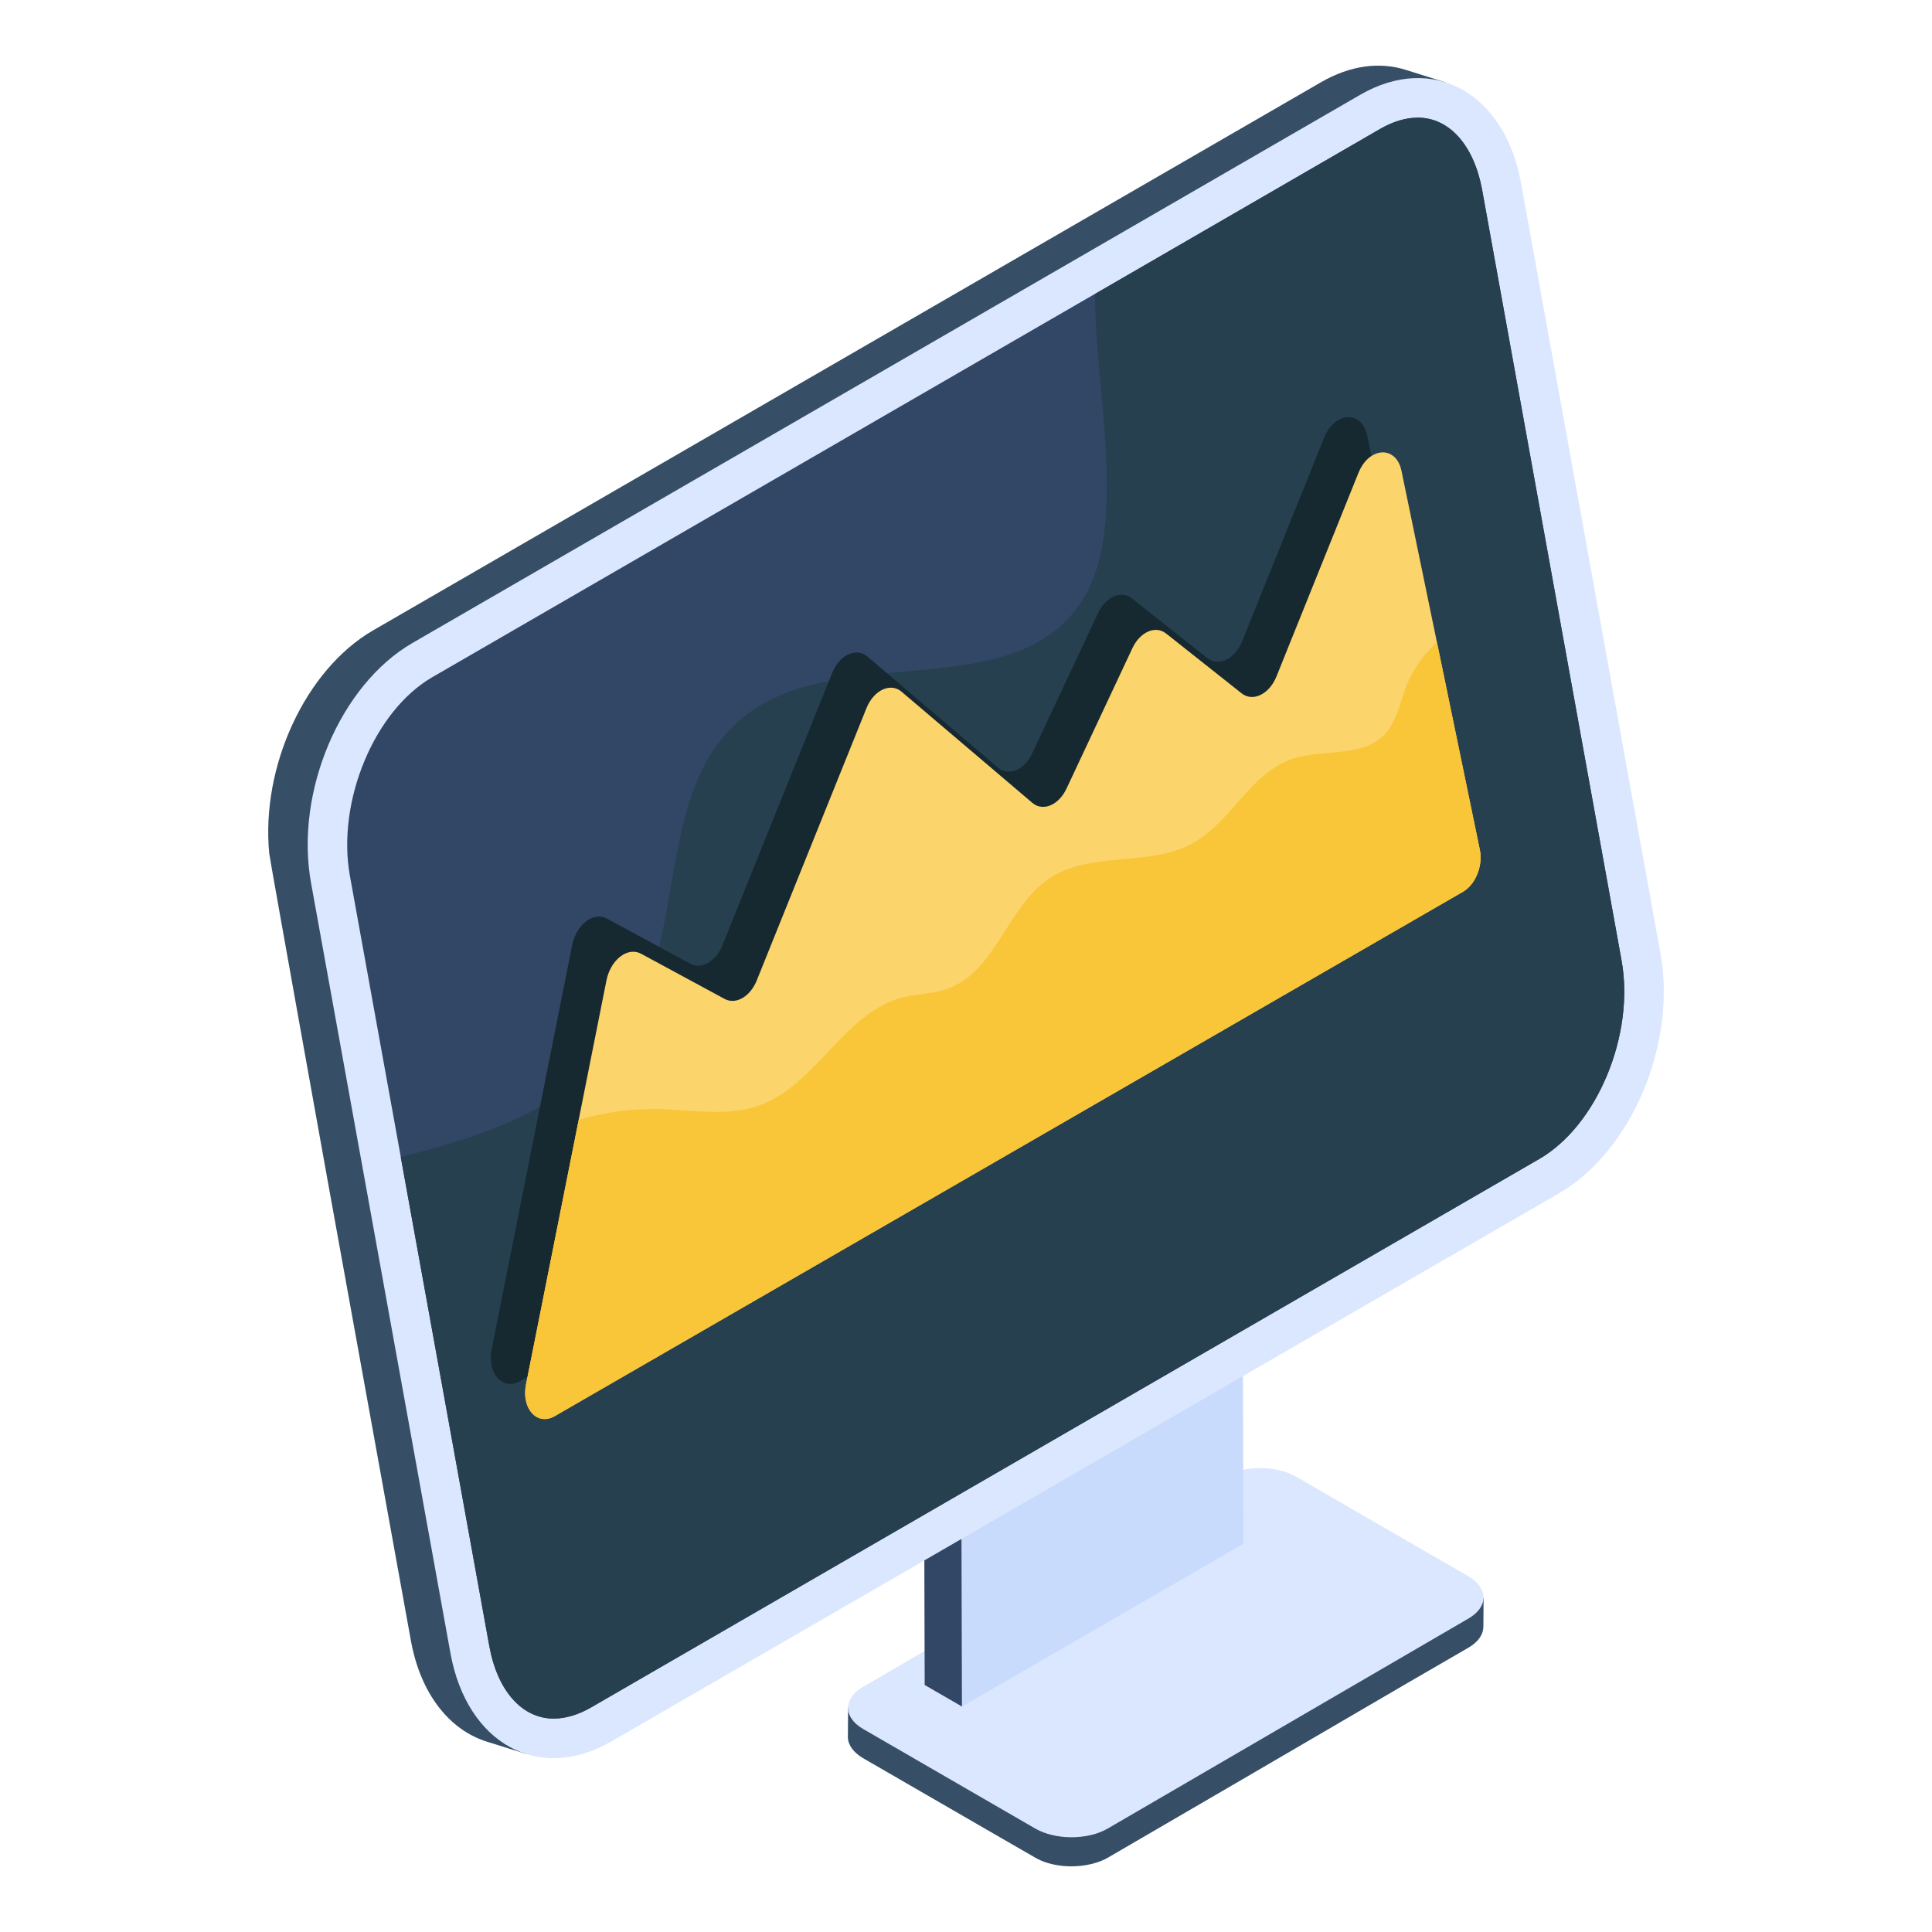 <svg width="60" height="60" viewBox="0 0 60 60" fill="none" xmlns="http://www.w3.org/2000/svg">
<path d="M46.074 49.615L46.068 50.516C46.068 50.752 45.915 50.989 45.609 51.167L43.703 52.272L38.361 55.389L34.402 57.694C34.02 57.911 33.504 57.994 33.013 57.949C32.694 57.917 32.394 57.834 32.146 57.688L31.113 57.093L28.264 55.446L26.804 54.602C26.492 54.417 26.332 54.181 26.332 53.945L26.339 53.038C26.454 52.859 27.308 52.629 28.264 52.495C28.825 52.412 28.978 52.112 28.971 51.837L30.622 53.517C30.769 53.395 30.928 53.274 31.113 53.159L32.547 54.45C32.688 54.532 32.847 54.596 33.013 54.641C33.606 54.794 34.32 54.731 34.798 54.456L38.361 52.093L42.422 49.404C42.536 49.334 43.078 49.385 43.703 49.456C44.761 49.571 46.074 49.762 46.074 49.615Z" fill="#364F66"/>
<path d="M28.972 51.837L28.615 51.473C28.628 51.122 28.953 51.454 28.972 51.837Z" fill="#364F66"/>
<path d="M45.602 48.954C46.226 49.316 46.229 49.901 45.609 50.262L34.402 56.787C33.781 57.148 32.773 57.148 32.149 56.786L26.807 53.696C26.183 53.335 26.179 52.75 26.799 52.389L38.007 45.864C38.627 45.503 39.636 45.503 40.259 45.864L45.602 48.954Z" fill="#DBE7FE"/>
<path d="M30.705 51.026C30.502 51.697 30.234 52.355 29.877 52.999L28.717 52.329L28.71 49.864L28.685 40.002L29.839 40.679C30.942 44.256 31.674 47.775 30.705 51.026Z" fill="#324666"/>
<path d="M29.84 40.677L28.683 40.003L37.424 34.947L38.581 35.621L29.84 40.677Z" fill="#413F61"/>
<path d="M38.581 35.621L38.615 47.944L29.874 53L29.84 40.677L38.581 35.621Z" fill="#C8DBFC"/>
<path d="M43.233 7.538L42.218 8.188L32.069 14.65L21.926 21.117L20.704 21.897C18.456 23.197 20.97 21.17 21.483 23.984L21.129 30.522L20.609 40.023L20.337 45.083C23.429 44.87 22.68 47.282 20.91 49.777C19.564 51.669 17.629 53.608 16.343 54.471L15.115 54.087C13.965 53.726 13.062 52.614 12.761 50.953L10.189 36.741C10.189 36.741 8.378 26.679 8.361 26.502C8.101 23.812 9.476 20.803 11.583 19.579L41.014 2.56C41.941 2.022 42.855 1.916 43.658 2.17L44.885 2.555C46.212 4.381 47.268 10.045 43.233 7.538Z" fill="#364F66"/>
<path d="M42.242 2.944C44.491 1.643 46.727 2.871 47.237 5.687L51.566 29.605C52.076 32.421 50.666 35.758 48.416 37.059L18.985 54.083C16.735 55.384 14.499 54.156 13.989 51.34L9.66 27.422C9.15 24.606 10.56 21.269 12.81 19.968L42.242 2.944Z" fill="#DBE7FE"/>
<path d="M17.194 53.373C16.213 53.373 15.447 52.51 15.196 51.12L10.867 27.203C10.45 24.901 11.621 22.075 13.423 21.032L42.855 4.008C43.262 3.773 43.658 3.654 44.033 3.654C45.013 3.654 45.779 4.517 46.03 5.906L50.359 29.824C50.776 32.126 49.605 34.952 47.803 35.995L18.371 53.018C17.964 53.254 17.568 53.373 17.194 53.373Z" fill="#324666"/>
<path d="M47.801 35.992L18.369 53.018C17.965 53.254 17.566 53.371 17.196 53.371C16.21 53.371 15.448 52.507 15.196 51.12L12.445 35.932C13.132 35.756 13.818 35.574 14.493 35.35C16.487 34.692 18.47 33.628 19.549 31.83C21.321 28.885 20.395 24.512 23.034 22.314C25.938 19.898 31.294 21.903 33.494 18.823C34.081 18 34.286 16.966 34.35 15.955C34.492 13.716 34.016 11.365 34.005 9.131L42.857 4.006C43.262 3.771 43.661 3.654 44.03 3.654C45.016 3.654 45.778 4.518 46.031 5.905L50.358 29.827C50.775 32.125 49.608 34.952 47.801 35.992Z" fill="#26404F"/>
<path d="M26.288 20.354C26.506 20.229 26.747 20.229 26.936 20.39L30.994 23.84C31.183 24.001 31.424 24.002 31.641 23.877C31.803 23.783 31.953 23.618 32.058 23.395L34.102 19.039C34.206 18.817 34.355 18.653 34.518 18.559C34.73 18.437 34.964 18.435 35.15 18.582L37.496 20.441C37.684 20.589 37.919 20.585 38.131 20.463C38.311 20.359 38.475 20.169 38.578 19.913L41.122 13.595C41.229 13.33 41.389 13.147 41.563 13.047C41.926 12.837 42.349 12.992 42.459 13.528L44.892 25.3C44.994 25.794 44.762 26.375 44.371 26.601L16.162 42.887C15.616 43.203 15.121 42.654 15.27 41.903L17.769 29.355C17.842 28.987 18.049 28.694 18.291 28.554C18.47 28.451 18.669 28.431 18.846 28.528L21.438 29.93C21.612 30.024 21.812 30.007 21.993 29.902C22.174 29.798 22.337 29.606 22.438 29.352L25.842 20.905C25.945 20.648 26.108 20.458 26.288 20.354Z" fill="#162830"/>
<path d="M27.353 21.446C27.57 21.321 27.812 21.321 28.001 21.483L32.059 24.932C32.248 25.093 32.489 25.094 32.706 24.969C32.868 24.875 33.018 24.71 33.123 24.487L35.167 20.131C35.271 19.91 35.42 19.745 35.583 19.651C35.795 19.529 36.029 19.527 36.215 19.675L38.561 21.533C38.749 21.681 38.984 21.678 39.196 21.555C39.376 21.451 39.54 21.261 39.643 21.005L42.187 14.687C42.294 14.422 42.454 14.239 42.627 14.139C42.991 13.929 43.413 14.084 43.524 14.62L45.957 26.392C46.059 26.886 45.827 27.467 45.436 27.693L17.227 43.98C16.681 44.295 16.186 43.746 16.335 42.995L18.834 30.447C18.907 30.079 19.113 29.786 19.355 29.646C19.535 29.543 19.733 29.523 19.911 29.62L22.503 31.022C22.677 31.116 22.877 31.099 23.058 30.994C23.239 30.89 23.402 30.698 23.503 30.444L26.907 21.997C27.01 21.741 27.173 21.55 27.353 21.446Z" fill="#FBD46C"/>
<path d="M45.437 27.694L17.225 43.981C16.679 44.292 16.185 43.746 16.337 42.993L17.972 34.779C18.795 34.538 19.648 34.42 20.506 34.444C21.535 34.473 22.594 34.679 23.558 34.338C25.345 33.715 26.21 31.439 28.044 30.975C28.497 30.857 28.979 30.869 29.42 30.71C30.925 30.187 31.278 28.135 32.613 27.264C33.895 26.43 35.694 26.929 37.04 26.188C38.222 25.536 38.828 24.03 40.104 23.578C41.062 23.243 42.285 23.548 42.991 22.819C43.367 22.431 43.467 21.861 43.655 21.355C43.861 20.814 44.202 20.338 44.625 19.938L45.96 26.394C46.06 26.888 45.825 27.464 45.437 27.694Z" fill="#F9C539"/>
</svg>
